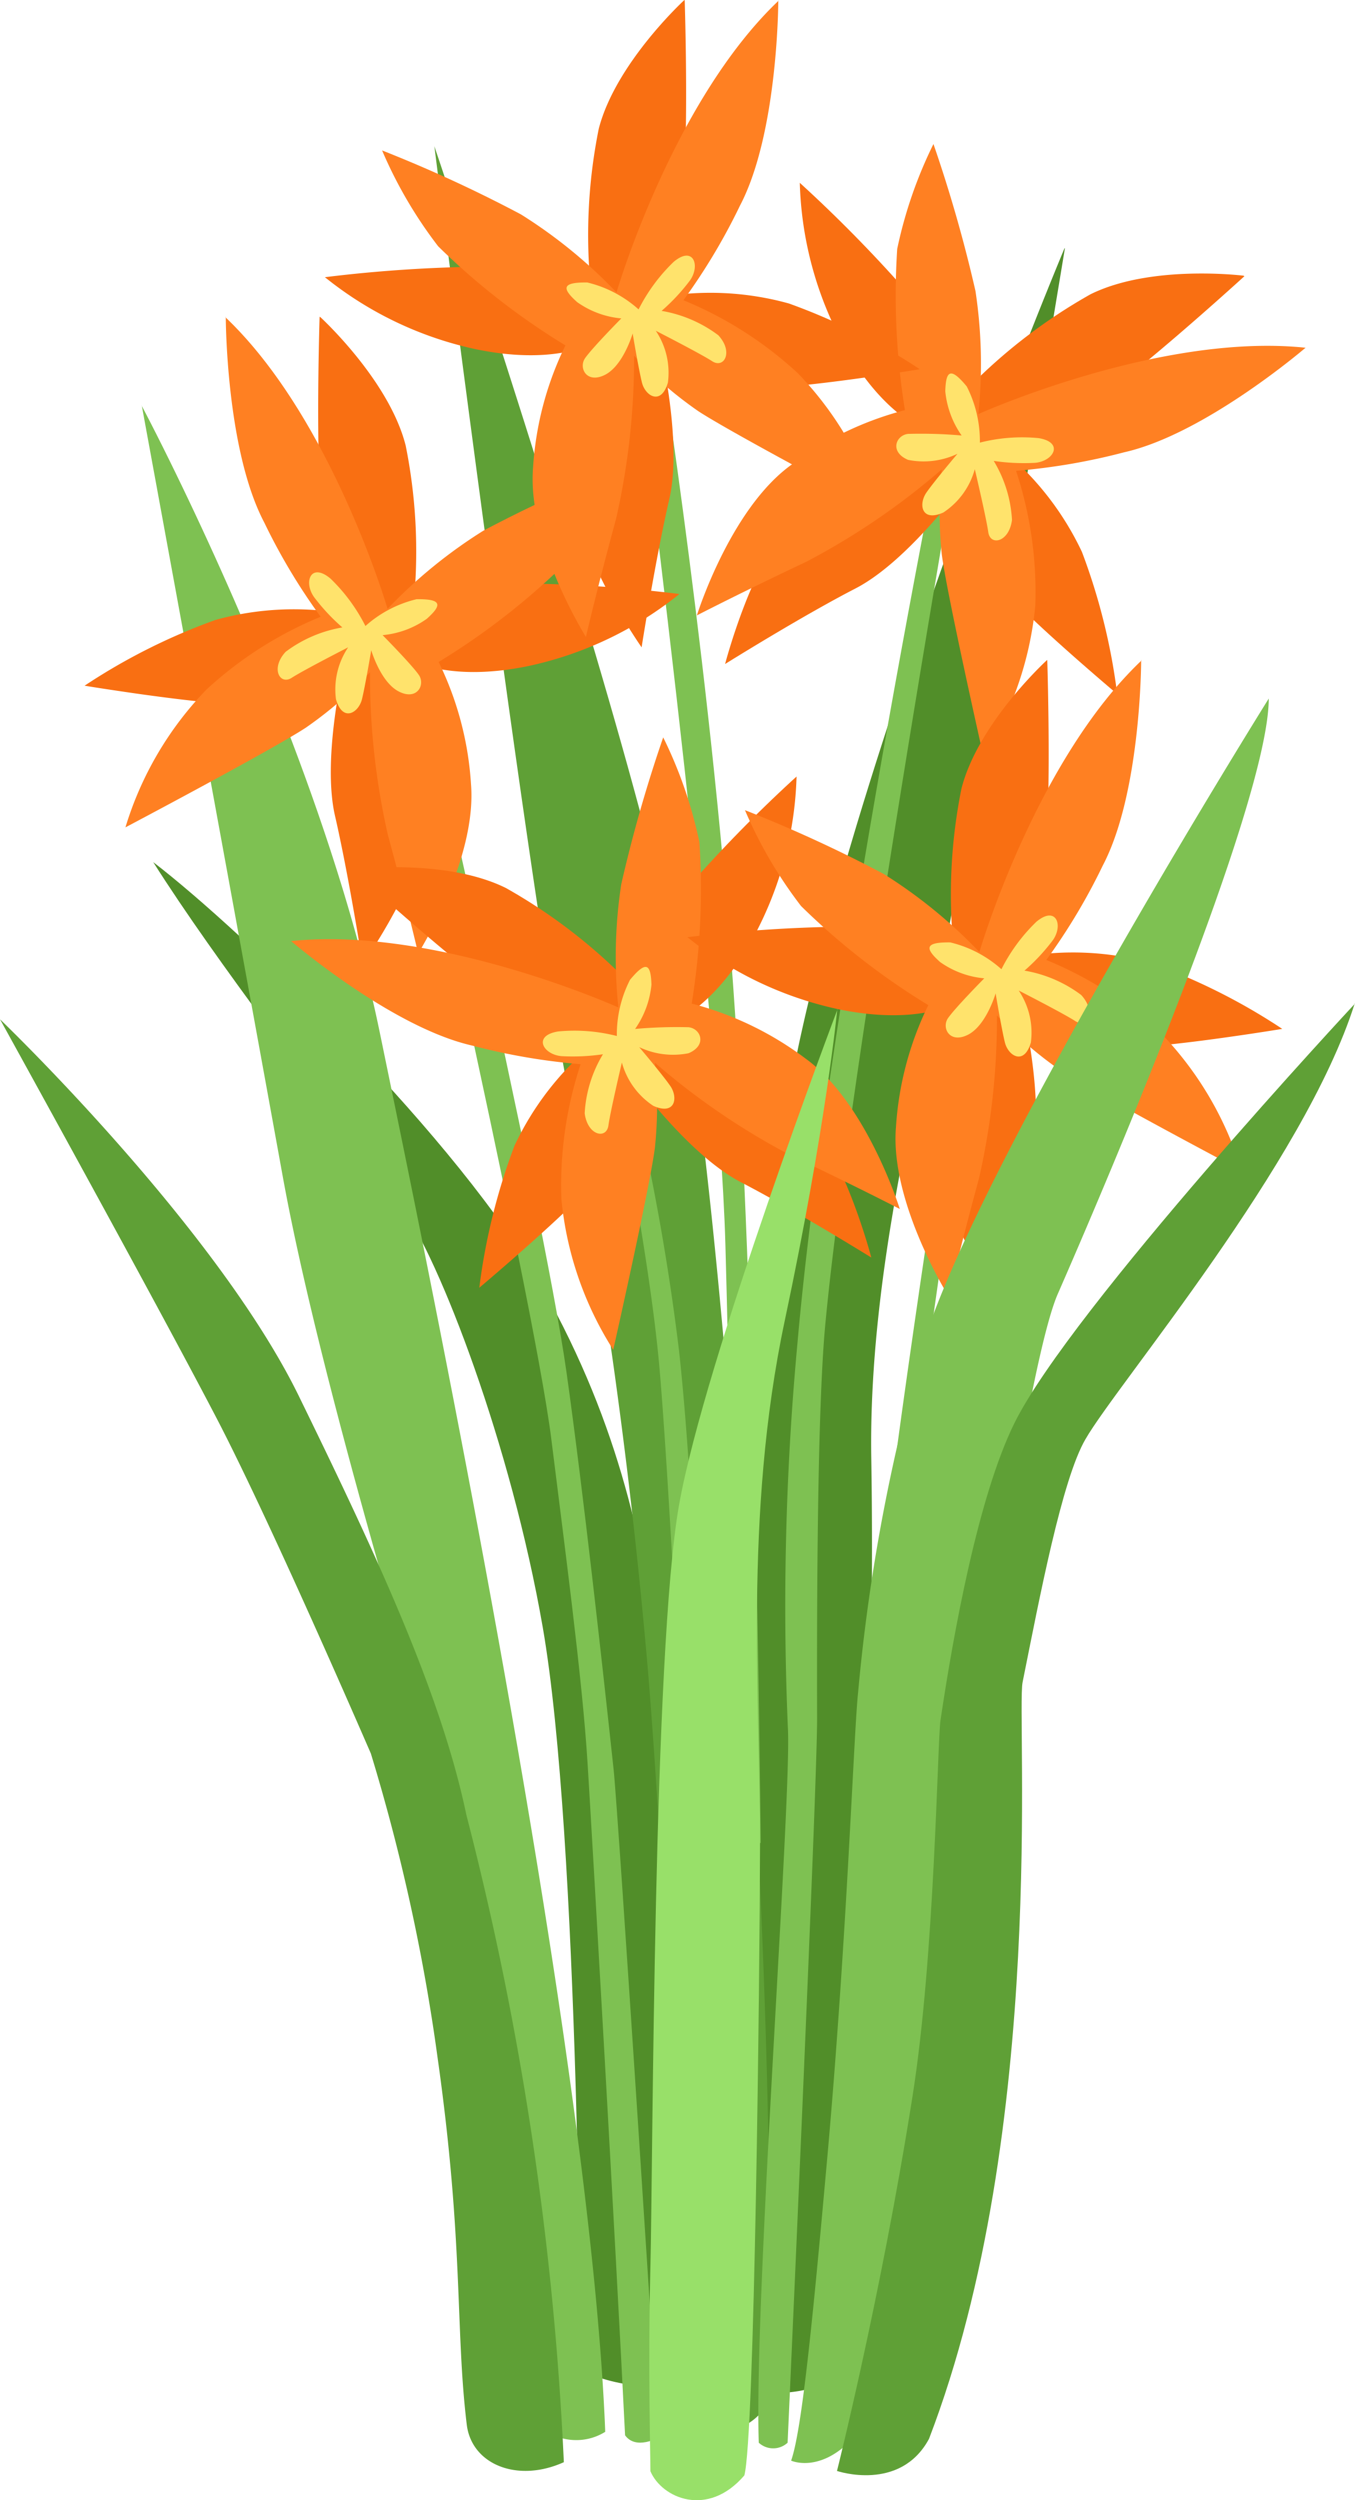 <svg id="Layer_1" data-name="Layer 1" xmlns="http://www.w3.org/2000/svg" width="53.84" height="99.29" viewBox="0 0 53.84 99.29">
  <g id="Group_17314" data-name="Group 17314" transform="translate(0 0)">
    <path id="Path_52269" data-name="Path 52269" d="M30.68,31.72S27.7,50.813,27.444,54.965a32.705,32.705,0,0,0,0,5.885l.7-.28s.675-11.489,1.312-15.96,1.821-12.89,1.821-12.89h-.586Z" transform="translate(7.481 8.695)" fill="#7ec152"/>
    <path id="Path_52270" data-name="Path 52270" d="M4.78,26.87C7.34,30.908,11.327,36,14.626,40.524c1.528,2.1,4.369,9.476,5.63,16.724,1.465,8.394,1.5,29.525,1.5,29.525s3.121,1.452,4.509-.14c-.1-1.019-.751-24.162-1.274-27.652-.739-4.917-1.6-9.591-4.738-15.2C16.982,37.913,8.308,29.57,4.78,26.87Z" transform="translate(1.308 7.367)" fill="#518e29"/>
    <path id="Path_52271" data-name="Path 52271" d="M36.1,7.73S28.5,25.88,25.6,39.089,22.64,92.5,22.64,92.5a5.3,5.3,0,0,0,3.49.191c.255-.089,2.6-18.01,2.293-36.887-.127-7.5,2.051-15.348,2.649-18.66,1.987-10.865,5.044-29.41,5.044-29.41Z" transform="translate(6.197 2.129)" fill="#518e29"/>
    <path id="Path_52272" data-name="Path 52272" d="M4.42,12.62s4.012,21.844,5.617,30.7c1.159,6.356,3.9,15.845,5.35,20.7A184.83,184.83,0,0,1,19.539,91.59a2.174,2.174,0,0,0,3.3,1.516c-.586-14.8-6.56-43.956-8.967-55.61S4.42,12.645,4.42,12.645Z" transform="translate(1.21 3.467)" fill="#7ec152"/>
    <path id="Path_52273" data-name="Path 52273" d="M13.55,4.55s3.643,28.76,5.209,36.938a228.511,228.511,0,0,1,3.3,23.857c1.108,13.922,1.223,28.913,1.223,28.913s1.872,2.1,3.414.1c.8-12.826-1.478-47.318-3.5-57.3S13.55,4.55,13.55,4.55Z" transform="translate(3.709 1.258)" fill="#5fa036"/>
    <path id="Path_52274" data-name="Path 52274" d="M19.73,10.4s3.414,26.149,3.694,36.2.408,23.78.408,23.78l.993-.051s-.153-19.755-1.006-32.773-3.044-26.85-3.044-26.85L19.743,10.4Z" transform="translate(5.4 2.859)" fill="#7ec152"/>
    <path id="Path_52275" data-name="Path 52275" d="M11.953,19.857s5.948,26,6.687,31.932c.484,3.91,1.235,9.5,1.439,12.864.191,3.057,1.121,19.195,1.49,26.684.433.6,1.325.089,1.325.089S21.3,66.6,21.111,64.87c-.42-3.91-1.2-10.992-1.872-15.769C18.258,42.211,13.01,19.59,13.01,19.59l-1.07.255Z" transform="translate(3.268 5.375)" fill="#7ec152"/>
    <path id="Path_52276" data-name="Path 52276" d="M30.768,14.395s-4.445,22.366-5.553,35.027a112.831,112.831,0,0,0-.382,15.361c.14,2.891-1.35,22.634-1.159,28.34a.845.845,0,0,0,1.146,0S26,67.05,25.992,64.35c-.013-4.84.013-12.2.318-15.552.866-9.425,5.248-34.658,5.248-34.658l-.8.255Z" transform="translate(6.475 3.883)" fill="#7ec152"/>
    <path id="Path_52277" data-name="Path 52277" d="M19.21,34.1s1.3,6.458,1.707,10.75,1.146,19.3,1.146,19.3h.79s-.446-13.552-1.134-19.7A92.268,92.268,0,0,0,19.694,33.42l-.484.688Z" transform="translate(5.258 9.16)" fill="#7ec152"/>
    <g id="Group_17309" data-name="Group 17309" transform="translate(27.69 5.719)">
      <path id="Path_52278" data-name="Path 52278" d="M43.254,9.4s-2.917,2.662-5.031,4.305a19.88,19.88,0,0,1-4.6,2.573A11.724,11.724,0,0,1,36.8,20.35a24.6,24.6,0,0,1,1.4,5.643s-3.133-2.637-4.369-3.987-1.541-4.6-1.541-4.6S29.969,20.682,27.8,21.8,22.62,24.8,22.62,24.8s1.1-4.216,2.713-5.681a35.505,35.505,0,0,1,5.566-3.49s-1.86-.408-3.6-3.554A14.271,14.271,0,0,1,25.588,5.69a55.778,55.778,0,0,1,4.471,4.573,14.735,14.735,0,0,1,2.2,3.6,21.676,21.676,0,0,1,4.878-3.745c2.42-1.2,6.088-.739,6.088-.739Z" transform="translate(-21.499 -4.149)" fill="#f96f12"/>
      <path id="Path_52279" data-name="Path 52279" d="M45.928,12.568s-3.987,3.426-7.2,4.152a24.943,24.943,0,0,1-4.305.739,15.363,15.363,0,0,1,.764,5.35A13.51,13.51,0,0,1,33.127,28.8s-1.452-6.432-1.656-8.024a16.389,16.389,0,0,1,0-3.375A28.3,28.3,0,0,1,26.1,21.064C23.51,22.286,21.74,23.2,21.74,23.2s1.312-4.216,3.745-5.974a12.953,12.953,0,0,1,4.522-2.178A28.539,28.539,0,0,1,29.7,8.645,17.531,17.531,0,0,1,31.14,4.48a56.2,56.2,0,0,1,1.669,5.834,19.243,19.243,0,0,1,.115,4.891s7.184-3.235,12.979-2.637Z" transform="translate(-21.74 -4.48)" fill="#ff8022"/>
      <path id="Path_52280" data-name="Path 52280" d="M31.284,14.379a6.78,6.78,0,0,1,2.331-.178c1.019.166.6.917-.14.981a8.2,8.2,0,0,1-1.643-.076,5.059,5.059,0,0,1,.726,2.344c-.115.892-.866,1.044-.943.484s-.535-2.5-.535-2.5a3.011,3.011,0,0,1-1.248,1.72c-.879.395-.993-.331-.675-.79s1.235-1.541,1.235-1.541a3.14,3.14,0,0,1-1.962.242c-.751-.318-.484-.981,0-1.032a18.535,18.535,0,0,1,2.127.064,3.673,3.673,0,0,1-.65-1.758c.025-.815.2-.981.853-.191a4.778,4.778,0,0,1,.522,2.242Z" transform="translate(-20.037 -2.521)" fill="#ffe36c"/>
    </g>
    <g id="Group_17310" data-name="Group 17310" transform="translate(3.363 12.584)">
      <path id="Path_52281" data-name="Path 52281" d="M11.976,9.87s-.127,3.948,0,6.623a20.063,20.063,0,0,0,1.032,5.171,11.669,11.669,0,0,0-5.171.242,24.234,24.234,0,0,0-5.2,2.611s4.038.662,5.872.726,4.5-1.821,4.5-1.821-.968,3.885-.42,6.267,1.1,5.885,1.1,5.885,2.5-3.566,2.547-5.757a35.278,35.278,0,0,0-.968-6.509s1.516,1.159,5.044.42a14.349,14.349,0,0,0,5.961-2.853,56.132,56.132,0,0,0-6.381-.42,15.243,15.243,0,0,0-4.165.662,21.287,21.287,0,0,0-.331-6.139c-.662-2.611-3.4-5.108-3.4-5.108Z" transform="translate(-2.64 -9.87)" fill="#f96f12"/>
      <path id="Path_52282" data-name="Path 52282" d="M7.9,9.87s0,5.26,1.528,8.164a24.127,24.127,0,0,0,2.242,3.745,15.173,15.173,0,0,0-4.547,2.9,13.5,13.5,0,0,0-3.21,5.464s5.834-3.082,7.171-3.961a15.793,15.793,0,0,0,2.547-2.2,28.528,28.528,0,0,0,.713,6.47c.751,2.751,1.2,4.7,1.2,4.7s2.344-3.732,2.1-6.725a12.837,12.837,0,0,0-1.286-4.853,27.981,27.981,0,0,0,5.057-3.936,17.528,17.528,0,0,0,2.229-3.808,54.1,54.1,0,0,0-5.515,2.535,19.576,19.576,0,0,0-3.8,3.1S12.113,13.895,7.884,9.883Z" transform="translate(-2.292 -9.87)" fill="#ff8022"/>
      <path id="Path_52283" data-name="Path 52283" d="M12.15,19.969a7,7,0,0,0-1.388-1.885c-.79-.662-1.083.14-.65.739a7.825,7.825,0,0,0,1.121,1.2,5.194,5.194,0,0,0-2.254.968c-.611.662-.229,1.337.242,1.032s2.242-1.21,2.242-1.21a2.99,2.99,0,0,0-.484,2.063c.267.93.9.535,1.032,0s.369-1.949.369-1.949.369,1.274,1.1,1.643,1.057-.28.79-.662c-.293-.42-1.439-1.579-1.439-1.579a3.584,3.584,0,0,0,1.758-.65c.611-.548.611-.79-.408-.777a4.692,4.692,0,0,0-2.038,1.07Z" transform="translate(-0.992 -7.69)" fill="#ffe36c"/>
    </g>
    <g id="Group_17311" data-name="Group 17311" transform="translate(12.915)">
      <path id="Path_52284" data-name="Path 52284" d="M24.431,0s.127,3.948,0,6.623A20.063,20.063,0,0,1,23.4,11.8a11.669,11.669,0,0,1,5.171.242,24.234,24.234,0,0,1,5.2,2.611s-4.038.662-5.872.726-4.5-1.821-4.5-1.821.968,3.885.42,6.254-1.1,5.885-1.1,5.885-2.5-3.566-2.547-5.757a35.278,35.278,0,0,1,.968-6.509s-1.516,1.159-5.044.42a14.349,14.349,0,0,1-5.961-2.853,56.132,56.132,0,0,1,6.381-.42,15.243,15.243,0,0,1,4.165.662A21.287,21.287,0,0,1,21.017,5.1c.675-2.611,3.4-5.108,3.4-5.108Z" transform="translate(-10.14 0.01)" fill="#f96f12"/>
      <path id="Path_52285" data-name="Path 52285" d="M27.663,0s0,5.26-1.528,8.164a24.127,24.127,0,0,1-2.242,3.745,15.173,15.173,0,0,1,4.547,2.9,13.5,13.5,0,0,1,3.21,5.464s-5.834-3.082-7.171-3.961a15.793,15.793,0,0,1-2.547-2.2,28.528,28.528,0,0,1-.713,6.47c-.751,2.764-1.2,4.7-1.2,4.7s-2.344-3.732-2.1-6.725a12.837,12.837,0,0,1,1.286-4.853,27.981,27.981,0,0,1-5.057-3.936A17.528,17.528,0,0,1,11.92,5.961,54.1,54.1,0,0,1,17.435,8.5a19.576,19.576,0,0,1,3.8,3.1S23.447,4.025,27.676.013Z" transform="translate(-9.653 0.013)" fill="#ff8022"/>
      <path id="Path_52286" data-name="Path 52286" d="M20.532,10.1a7,7,0,0,1,1.388-1.885c.79-.675,1.083.14.65.739a7.825,7.825,0,0,1-1.121,1.2,5.194,5.194,0,0,1,2.254.968c.611.662.229,1.337-.242,1.032s-2.242-1.21-2.242-1.21A2.99,2.99,0,0,1,21.7,13c-.267.93-.9.535-1.032,0s-.369-1.949-.369-1.949-.369,1.274-1.1,1.643-1.057-.28-.79-.662c.293-.42,1.439-1.579,1.439-1.579a3.584,3.584,0,0,1-1.758-.65c-.611-.548-.611-.79.408-.777a4.692,4.692,0,0,1,2.038,1.07Z" transform="translate(-8.076 2.192)" fill="#ffe36c"/>
    </g>
    <g id="Group_17312" data-name="Group 17312" transform="translate(11.565 29.283)">
      <path id="Path_52287" data-name="Path 52287" d="M10.98,27.906s2.917,2.662,5.031,4.305a19.88,19.88,0,0,0,4.6,2.573,11.724,11.724,0,0,0-3.172,4.076,24.6,24.6,0,0,0-1.4,5.643s3.133-2.637,4.369-3.987,1.541-4.6,1.541-4.6,2.318,3.273,4.483,4.394,5.184,2.993,5.184,2.993-1.1-4.216-2.713-5.681a35.506,35.506,0,0,0-5.566-3.49s1.86-.408,3.6-3.554A14.271,14.271,0,0,0,28.646,24.2a55.778,55.778,0,0,0-4.471,4.573,14.735,14.735,0,0,0-2.2,3.6,21.676,21.676,0,0,0-4.878-3.745c-2.42-1.2-6.088-.739-6.088-.739Z" transform="translate(-8.56 -22.646)" fill="#f96f12"/>
      <path id="Path_52288" data-name="Path 52288" d="M9.08,31.068s3.987,3.426,7.2,4.152a24.943,24.943,0,0,0,4.305.739,15.363,15.363,0,0,0-.764,5.35A13.51,13.51,0,0,0,21.881,47.3s1.452-6.432,1.656-8.024a16.389,16.389,0,0,0,0-3.375,28.3,28.3,0,0,0,5.375,3.668c2.586,1.223,4.356,2.14,4.356,2.14s-1.312-4.216-3.745-5.974A12.953,12.953,0,0,0,25,33.552a28.539,28.539,0,0,0,.306-6.407,17.531,17.531,0,0,0-1.439-4.165A56.2,56.2,0,0,0,22.2,28.814a19.243,19.243,0,0,0-.115,4.891S14.9,30.469,9.105,31.068Z" transform="translate(-9.08 -22.98)" fill="#ff8022"/>
      <path id="Path_52289" data-name="Path 52289" d="M19.871,32.879A6.78,6.78,0,0,0,17.54,32.7c-1.019.166-.6.917.14.981a8.2,8.2,0,0,0,1.643-.076,5.059,5.059,0,0,0-.726,2.344c.115.892.866,1.044.943.484s.535-2.5.535-2.5a3.011,3.011,0,0,0,1.248,1.72c.879.395.993-.331.675-.79s-1.235-1.541-1.235-1.541a3.14,3.14,0,0,0,1.962.242c.751-.318.484-.981,0-1.032A18.536,18.536,0,0,0,20.6,32.6a3.673,3.673,0,0,0,.65-1.758c-.025-.815-.2-.981-.853-.191a4.778,4.778,0,0,0-.522,2.242Z" transform="translate(-6.93 -21.021)" fill="#ffe36c"/>
    </g>
    <g id="Group_17313" data-name="Group 17313" transform="translate(27.321 26.213)">
      <path id="Path_52290" data-name="Path 52290" d="M35.741,20.57s.127,3.948,0,6.623a20.063,20.063,0,0,1-1.032,5.171,11.669,11.669,0,0,1,5.171.242,24.234,24.234,0,0,1,5.2,2.611s-4.038.662-5.872.726-4.5-1.821-4.5-1.821.968,3.885.42,6.267-1.1,5.885-1.1,5.885-2.5-3.566-2.547-5.757a35.278,35.278,0,0,1,.968-6.509s-1.516,1.159-5.044.42a14.349,14.349,0,0,1-5.961-2.853,56.132,56.132,0,0,1,6.381-.42A15.243,15.243,0,0,1,32,31.817a21.287,21.287,0,0,1,.331-6.139c.662-2.611,3.4-5.108,3.4-5.108Z" transform="translate(-21.45 -20.57)" fill="#f96f12"/>
      <path id="Path_52291" data-name="Path 52291" d="M38.983,20.57s0,5.26-1.528,8.164a24.127,24.127,0,0,1-2.242,3.745,15.173,15.173,0,0,1,4.547,2.9,13.5,13.5,0,0,1,3.21,5.464s-5.834-3.082-7.171-3.961a15.793,15.793,0,0,1-2.547-2.2,28.528,28.528,0,0,1-.713,6.47c-.751,2.751-1.2,4.7-1.2,4.7s-2.344-3.732-2.1-6.725a12.837,12.837,0,0,1,1.286-4.853,27.981,27.981,0,0,1-5.057-3.936,17.528,17.528,0,0,1-2.229-3.808,54.1,54.1,0,0,1,5.515,2.535,19.576,19.576,0,0,1,3.8,3.1S34.767,24.595,39,20.583Z" transform="translate(-20.96 -20.57)" fill="#ff8022"/>
      <path id="Path_52292" data-name="Path 52292" d="M31.852,30.669a7,7,0,0,1,1.388-1.885c.79-.662,1.083.14.65.739a7.825,7.825,0,0,1-1.121,1.2,5.194,5.194,0,0,1,2.254.968c.611.662.229,1.337-.242,1.032s-2.242-1.21-2.242-1.21a2.99,2.99,0,0,1,.484,2.063c-.267.93-.9.535-1.032,0s-.369-1.949-.369-1.949-.369,1.274-1.1,1.643-1.057-.28-.79-.662c.293-.42,1.439-1.579,1.439-1.579a3.584,3.584,0,0,1-1.758-.65c-.611-.548-.611-.79.408-.777a4.692,4.692,0,0,1,2.038,1.07Z" transform="translate(-19.383 -18.39)" fill="#ffe36c"/>
    </g>
    <path id="Path_52293" data-name="Path 52293" d="M43.658,21.77S32.641,39.4,30.093,46.9a73.4,73.4,0,0,0-2.751,14.329c-.178,1.681-.433,9.616-1.223,18.456-.573,6.394-1.006,10.827-1.439,12.062,0,0,1.248.573,2.649-1.108,1.847-6.088,6.012-40.81,7.948-45.229S43.658,25.9,43.658,21.77Z" transform="translate(6.755 5.971)" fill="#7ec152"/>
    <path id="Path_52294" data-name="Path 52294" d="M0,31.77s6.127,11.081,8.636,15.9c1.707,3.286,4.5,9.578,6.1,13.259A76.855,76.855,0,0,1,17.386,73c1.044,7.375.7,10.776,1.159,14.571.191,1.6,2.025,2.331,3.859,1.5a125.5,125.5,0,0,0-3.872-25.7C17.513,58.48,14.864,52.85,11.858,46.7,8.547,39.96,0,31.77,0,31.77Z" transform="translate(0 8.708)" fill="#5fa036"/>
    <path id="Path_52295" data-name="Path 52295" d="M46.693,31.283S35.4,43.4,33.154,47.956c-1.427,2.9-2.407,8.266-2.93,11.782-.127.841-.217,9.324-1.121,14.992-1.248,7.9-2.993,14.826-2.993,14.826s2.509.853,3.656-1.274C34.5,75.952,33.23,59.546,33.485,58.234c.675-3.363,1.567-8.063,2.5-9.655,1.286-2.229,8.687-10.941,10.7-17.31Z" transform="translate(7.147 8.572)" fill="#5fa036"/>
    <path id="Path_52296" data-name="Path 52296" d="M27.738,31.45s-5.273,13.909-6.3,19.692S20.4,77.342,20.3,81.379s0,7.413,0,8.139c.446,1.057,2.267,1.872,3.732.166.408-1.465.611-19.73.624-25.118s-.662-12.992.981-20.736,2.089-12.38,2.089-12.38Z" transform="translate(5.544 8.621)" fill="#98e069"/>
  </g>
</svg>
